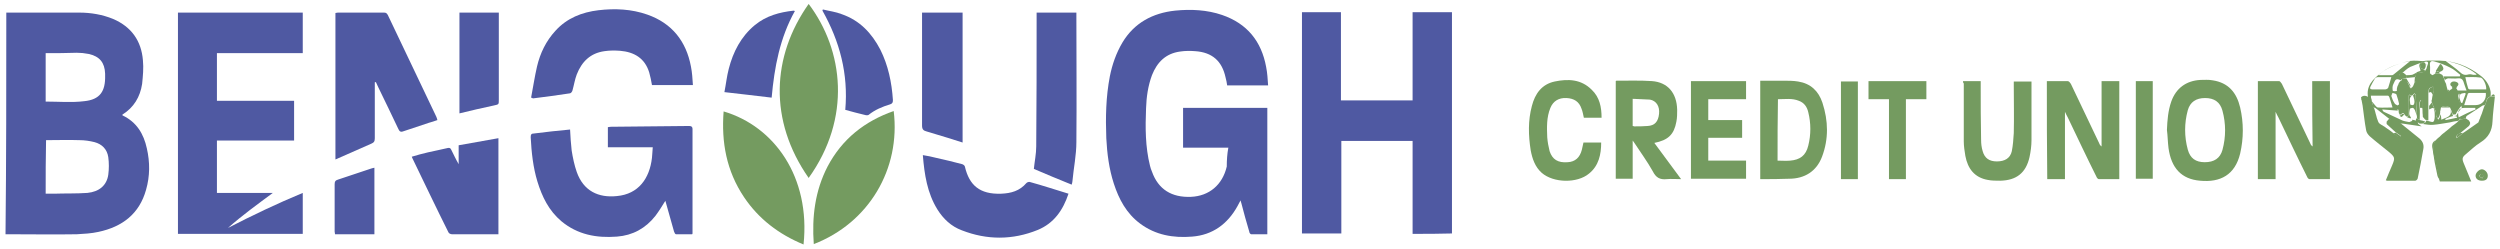 <?xml version="1.0" encoding="utf-8"?>
<!-- Generator: Adobe Illustrator 27.1.0, SVG Export Plug-In . SVG Version: 6.00 Build 0)  -->
<svg version="1.1" id="Layer_1" xmlns="http://www.w3.org/2000/svg" xmlns:xlink="http://www.w3.org/1999/xlink" x="0px" y="0px"
	 viewBox="0 0 635 63.2" style="enable-background:new 0 0 635 63.2;" xml:space="preserve">
<style type="text/css">
	.st0{fill:#4F59A2;}
	.st1{fill:#749B60;}
</style>
<g>
	<path class="st0" d="M1.6,3.2c0.4,0,0.7,0,1,0c5.8,0,11.7,0,17.5,0c3,0,5.9,0.5,8.6,1.6c4.7,2,7.2,5.6,7.6,10.5c0.2,2,0,4-0.2,6
		c-0.5,3.3-2.1,6-5,7.8c0,0.1,0,0.2,0,0.2c3.6,1.7,5.4,4.7,6.2,8.4c0.8,3.5,0.8,7-0.2,10.5c-1.7,6.1-6,9.4-12.1,10.7
		c-1.8,0.4-3.7,0.5-5.5,0.6c-5.7,0.1-11.3,0-17,0c-0.3,0-0.7,0-1.1,0C1.6,40.7,1.6,22,1.6,3.2z M11.6,49.2c0.7,0,1.4,0,2.1,0
		c2.8-0.1,5.7,0,8.5-0.2c3-0.3,4.9-1.9,5.3-4.6c0.2-1.5,0.2-3,0-4.5c-0.3-2-1.6-3.3-3.5-3.8c-1.2-0.3-2.5-0.5-3.8-0.5
		c-2.8-0.1-5.6,0-8.5,0C11.6,40.1,11.6,44.6,11.6,49.2z M11.6,13.5c0,4.2,0,8.3,0,12.3c3.3,0,6.6,0.3,9.8-0.1c4-0.4,5.4-2.5,5.3-6.5
		c0-0.2,0-0.3,0-0.5c-0.1-2.8-1.4-4.4-4.2-5c-1-0.2-2-0.3-3-0.3C16.9,13.5,14.3,13.5,11.6,13.5z"/>
	<path class="st0" d="M312,37.5c-4,0-7.7,0-11.5,0c0-3.4,0-6.7,0-10.1c7.1,0,14.2,0,21.4,0c0,10.7,0,21.3,0,32.1c-1.4,0-2.7,0-4.1,0
		c-0.2,0-0.5-0.4-0.5-0.7c-0.7-2.4-1.4-4.8-2-7.2c-0.1-0.2-0.1-0.4-0.2-0.7c-0.3,0.6-0.6,1.1-0.8,1.5c-2.5,4.5-6.3,7.3-11.5,7.7
		c-4.8,0.4-9.3-0.4-13.2-3.3c-3.5-2.6-5.4-6.2-6.7-10.2c-1.2-3.7-1.7-7.6-1.9-11.5c-0.2-5.3-0.1-10.5,0.9-15.7
		c0.6-3,1.6-5.9,3.2-8.6c3-5,7.7-7.5,13.4-8.1c4-0.4,8.1-0.2,11.9,1.1c6.4,2.2,10,6.7,11.2,13.2c0.3,1.5,0.4,3.1,0.5,4.7
		c-3.6,0-7,0-10.4,0c-0.1-0.7-0.2-1.3-0.4-2c-0.9-4.2-3.4-6.4-7.7-6.7c-1.3-0.1-2.6-0.1-3.9,0.1c-3.6,0.5-5.8,2.7-7.1,6
		c-1,2.7-1.4,5.5-1.5,8.4c-0.2,4.9-0.2,9.8,1,14.6c0.1,0.5,0.3,1,0.5,1.5c1.6,4.5,5,6.6,9.9,6.4c4.6-0.2,8-3,9.1-7.7
		C311.6,40.7,311.7,39.1,312,37.5z"/>
	<path class="st0" d="M358.8,59.4c0-7.9,0-15.7,0-23.6c-6.1,0-12,0-18.1,0c0,7.8,0,15.6,0,23.5c-3.4,0-6.7,0-10,0
		c0-18.7,0-37.4,0-56.2c3.3,0,6.6,0,9.9,0c0,7.4,0,14.9,0,22.4c6.1,0,12.1,0,18.2,0c0-7.4,0-14.9,0-22.4c3.4,0,6.7,0,10,0
		c0,18.7,0,37.4,0,56.2C365.6,59.4,362.3,59.4,358.8,59.4z"/>
	<path class="st0" d="M57.9,57.9c6.2-3.2,12.5-6.2,19-8.9c0,3.6,0,7,0,10.4c-10.6,0-21.1,0-31.7,0c0-18.7,0-37.4,0-56.2
		c10.6,0,21.1,0,31.7,0c0,3.4,0,6.8,0,10.3c-7.3,0-14.5,0-21.8,0c0,4.1,0,8.1,0,12.1c6.5,0,13,0,19.6,0c0,3.4,0,6.7,0,10.1
		c-6.5,0-13.1,0-19.6,0c0,4.5,0,8.8,0,13.3c4.7,0,9.5,0,14.2,0C65.4,51.9,61.5,54.7,57.9,57.9z M57.6,58.1L57.6,58.1L57.6,58.1
		L57.6,58.1z"/>
	<path class="st0" d="M144.8,32.9c0.1,1.9,0.2,3.6,0.4,5.3c0.3,1.9,0.7,3.8,1.3,5.5c1.7,4.8,5.5,6.6,10.2,6.1
		c5.5-0.5,8.3-4.5,8.9-9.7c0.1-0.8,0.1-1.7,0.2-2.7c-3.9,0-7.6,0-11.4,0c0-1.7,0-3.4,0-5.1c0.2,0,0.5-0.1,0.7-0.1
		c6.6-0.1,13.3-0.1,19.9-0.2c0.5,0,0.9,0.1,0.9,0.8c0,8.8,0,17.7,0,26.5c0,0,0,0.1-0.1,0.2c-1.3,0-2.7,0-4.1,0
		c-0.2,0-0.4-0.4-0.5-0.7c-0.7-2.4-1.3-4.7-2-7.1c-0.1-0.2-0.1-0.5-0.2-0.7c-0.8,1.3-1.6,2.6-2.5,3.8c-2.5,3.2-5.8,5-9.8,5.3
		c-5.2,0.4-10-0.5-14.1-3.9c-3.2-2.7-4.9-6.2-6.1-10.1c-1.1-3.6-1.5-7.4-1.7-11.2c0-0.7,0.1-1,0.9-1
		C138.7,33.5,141.7,33.2,144.8,32.9z"/>
	<path class="st0" d="M95.2,20.9c0,0.3,0,0.6,0,0.9c0,4.4,0,8.9,0,13.3c0,0.8-0.2,1.1-0.9,1.4c-2.8,1.2-5.6,2.5-8.4,3.7
		c-0.2,0.1-0.4,0.2-0.7,0.3c0-12.4,0-24.8,0-37.2c0.2,0,0.4-0.1,0.6-0.1c3.9,0,7.8,0,11.7,0c0.5,0,0.7,0.1,1,0.6
		c4.1,8.6,8.2,17.2,12.3,25.8c0.1,0.2,0.2,0.5,0.3,0.9c-0.8,0.3-1.5,0.5-2.2,0.7c-2.1,0.7-4.2,1.4-6.3,2.1c-0.7,0.3-1.1,0.2-1.4-0.5
		c-1.7-3.6-3.4-7.1-5.1-10.6c-0.2-0.4-0.4-0.9-0.6-1.3C95.3,20.8,95.2,20.9,95.2,20.9z"/>
	<path class="st0" d="M134.9,24.8c0.5-2.6,0.9-5.3,1.5-7.9c0.8-3.4,2.3-6.5,4.7-9.1c2.9-3.2,6.7-4.7,10.9-5.2
		c4.2-0.5,8.4-0.3,12.4,1.1c6.3,2.2,9.9,6.8,11.1,13.2c0.3,1.5,0.4,3.1,0.5,4.7c-3.6,0-7,0-10.4,0c-0.2-1.1-0.4-2.2-0.7-3.2
		c-1.1-3.6-3.8-5.2-7.4-5.5c-1.3-0.1-2.7-0.1-4,0.1c-3.5,0.5-5.7,2.6-7,5.9c-0.5,1.3-0.7,2.7-1.1,4.1c-0.1,0.3-0.3,0.6-0.6,0.7
		c-3.2,0.5-6.3,0.9-9.5,1.3C135.3,24.9,135.3,24.9,134.9,24.8z"/>
	<path class="st1" d="M205.4,45.2c-10.2-14.6-9.4-30.9,0-44.2C214.3,12.8,216.3,30,205.4,45.2z"/>
	<path class="st0" d="M262.6,42.9c0.2-2,0.6-3.8,0.6-5.7c0.1-10.8,0.1-21.7,0.1-32.5c0-0.5,0-1,0-1.5c3.4,0,6.7,0,10.1,0
		c0,0.3,0,0.6,0,0.9c0,10.7,0.1,21.4,0,32c0,3.3-0.7,6.6-1,9.9c0,0.3-0.1,0.5-0.2,0.9C268.9,45.6,265.7,44.2,262.6,42.9z"/>
	<path class="st0" d="M271.4,49.2c-1.4,4.2-3.7,7.5-7.8,9.2c-6.4,2.6-12.9,2.6-19.3,0.1c-2.7-1-4.7-2.9-6.2-5.3
		c-2.6-4.2-3.3-8.9-3.7-13.8c1.2,0.2,2.3,0.4,3.4,0.7c2.2,0.5,4.4,1,6.6,1.6c0.3,0.1,0.7,0.4,0.7,0.7c1.1,4.6,3.7,7,9.2,6.8
		c2.5-0.1,4.7-0.7,6.4-2.7c0.2-0.2,0.5-0.3,0.8-0.3C264.8,47.1,268.1,48.2,271.4,49.2z"/>
	<path class="st0" d="M126.6,35.1c0,8.2,0,16.3,0,24.4c-1.8,0-3.6,0-5.4,0c-2.1,0-4.2,0-6.4,0c-0.3,0-0.8-0.2-0.9-0.5
		c-3.1-6.2-6.1-12.5-9.1-18.7c-0.1-0.1-0.1-0.3-0.2-0.5c1.4-0.4,2.7-0.8,4.1-1.1c1.7-0.4,3.4-0.7,5-1.1c0.5-0.1,0.7,0,0.9,0.4
		c0.6,1.2,1.2,2.5,1.9,3.7c0-1.6,0-3.1,0-4.8C120,36.3,123.2,35.7,126.6,35.1z"/>
	<path class="st1" d="M227,28.2c1.8,14.7-6.3,28.4-20.3,33.8c-0.5-6.9,0.3-13.5,3.5-19.7C213.9,35.3,219.6,30.8,227,28.2z"/>
	<path class="st1" d="M183.8,28.3c12.9,3.8,22.1,16.7,20.3,33.8c-6.3-2.6-11.4-6.5-15.1-12C184.5,43.4,183.2,36.1,183.8,28.3z"/>
	<path class="st0" d="M244.5,3.2c0,11,0,21.9,0,33c-1.3-0.4-2.5-0.8-3.8-1.2c-1.8-0.5-3.5-1.1-5.3-1.6c-0.8-0.2-1.2-0.5-1.2-1.5
		c0-9.3,0-18.5,0-27.8c0-0.3,0-0.5,0-0.9C237.8,3.2,241.1,3.2,244.5,3.2z"/>
	<path class="st0" d="M214.7,27.9c0.8-9.1-1.4-17.4-5.8-25.2c0-0.1,0.1-0.2,0.1-0.3c1.6,0.4,3.3,0.6,4.8,1.2c4.6,1.6,7.6,4.8,9.8,9
		c2,4,2.9,8.3,3.2,12.8c0,0.6-0.1,0.9-0.7,1.1c-2,0.6-3.9,1.4-5.5,2.7c-0.2,0.1-0.6,0.1-0.9,0C218.1,28.8,216.4,28.4,214.7,27.9z"/>
	<path class="st0" d="M116.7,28.8c0-8.5,0-17,0-25.6c3.3,0,6.6,0,10,0c0,0.3,0,0.6,0,0.9c0,7.1,0,14.2,0,21.2c0,1.3,0,1.2-1.3,1.5
		C122.5,27.4,119.6,28.1,116.7,28.8z"/>
	<path class="st0" d="M196,24.8c-4-0.5-7.8-0.9-12-1.4c0.4-2,0.6-4,1.1-5.9c1.1-4.3,3.1-8.2,6.6-11.1c2.9-2.4,6.3-3.3,9.9-3.7
		c0.1,0,0.2,0.1,0.3,0.1C198.1,9.6,196.7,17,196,24.8z"/>
	<path class="st0" d="M95.1,59.5c-3.4,0-6.7,0-10,0c0-0.2-0.1-0.5-0.1-0.7c0-4,0-8,0-12c0-0.7,0.2-1,0.9-1.2
		c2.8-0.9,5.6-1.9,8.4-2.8c0.2-0.1,0.5-0.1,0.8-0.2C95.1,48.2,95.1,53.8,95.1,59.5z"/>
</g>
<g>
	<path class="st1" d="M519.9,20.6c1.8,0,3.6,0,5.3,0c0.3,0,0.6,0.4,0.8,0.7c2.4,5,4.8,10.1,7.2,15.1c0.1,0.3,0.3,0.6,0.6,0.8
		c0-5.5,0-11.1,0-16.6c1.5,0,3,0,4.5,0c0,8.3,0,16.5,0,24.9c-1.7,0-3.5,0-5.2,0c-0.2,0-0.5-0.3-0.6-0.6c-2.5-5-4.9-10.1-7.3-15.1
		c-0.2-0.4-0.4-0.7-0.7-1.4c0,5.9,0,11.4,0,17.1c-1.5,0-3,0-4.5,0C519.9,37.2,519.9,29,519.9,20.6z"/>
	<path class="st1" d="M587.3,20.6c1.6,0,3,0,4.5,0c0,8.3,0,16.6,0,24.9c-1.7,0-3.5,0-5.2,0c-0.2,0-0.5-0.3-0.6-0.6
		c-2.5-5-4.9-10.1-7.3-15.1c-0.2-0.4-0.4-0.7-0.7-1.4c0,5.9,0,11.4,0,17.1c-1.5,0-3,0-4.5,0c0-8.3,0-16.5,0-24.9c1.8,0,3.6,0,5.4,0
		c0.2,0,0.5,0.4,0.7,0.7c2.4,5,4.8,10.1,7.2,15.1c0.1,0.3,0.3,0.6,0.6,0.8C587.3,31.7,587.3,26.2,587.3,20.6z"/>
	<path class="st1" d="M420.2,36.3c1.2,1.6,2.3,3.1,3.4,4.6c1.1,1.5,2.2,3,3.4,4.6c-1.3,0-2.5-0.1-3.6,0c-1.8,0.2-2.8-0.4-3.6-2
		c-1.4-2.5-3.1-4.8-4.6-7.1c-0.1-0.2-0.3-0.4-0.5-0.7c0,3.3,0,6.5,0,9.7c-1.5,0-2.9,0-4.3,0c0-8.2,0-16.5,0-24.8
		c0,0,0.1-0.1,0.1-0.1c3,0,6.1-0.1,9.1,0.1c4,0.3,6.3,3,6.4,7.3c0,1,0,2-0.2,3C425.2,34.2,423.7,35.6,420.2,36.3z M414.7,25.1
		c0,2.4,0,4.7,0,6.9c0.2,0,0.3,0.1,0.4,0.1c1.1,0,2.3,0,3.4-0.1c1.8-0.1,2.7-1.1,2.9-3.1c0.2-1.9-0.7-3.3-2.3-3.6
		C417.7,25.2,416.2,25.2,414.7,25.1z"/>
	<path class="st1" d="M550.4,33c0.1-2.5,0.3-4.9,1.1-7.2c1.2-3.4,3.8-5.3,7.4-5.5c1,0,2.1-0.1,3.1,0.1c4,0.6,6.1,3.1,7,6.9
		c0.9,3.9,0.9,7.8,0,11.7c-1.3,5.4-5,7.4-10.2,6.9c-4.7-0.4-7.3-3.2-8-8.3C550.6,36,550.6,34.5,550.4,33z M560,41.2
		c2.4,0,3.9-1,4.5-3.1c0.9-3.3,0.9-6.7,0-10c-0.6-2.2-2.1-3.2-4.4-3.2c-2.3,0-3.8,1-4.4,3.1c-0.9,3.3-0.9,6.7,0,10
		C556.3,40.2,557.7,41.2,560,41.2z"/>
	<path class="st1" d="M447.1,45.5c0-8.4,0-16.6,0-25c2,0,3.9,0,5.8,0c1.3,0,2.6,0,3.8,0.2c3.2,0.5,5.2,2.4,6.2,5.4
		c1.5,4.6,1.6,9.2-0.1,13.7c-1.4,3.7-4.4,5.6-8.4,5.6C452.1,45.5,449.6,45.5,447.1,45.5z M451.5,40.8c1.1,0,2.1,0.1,3.2,0
		c2.5-0.2,4-1.3,4.6-3.8c0.7-2.8,0.7-5.7,0-8.5c-0.3-1.3-1-2.4-2.4-2.9c-1.7-0.7-3.5-0.4-5.3-0.4C451.5,30.5,451.5,35.6,451.5,40.8z
		"/>
	<path class="st1" d="M498.6,20.6c1.5,0,2.9,0,4.5,0c0,0.4,0,0.7,0,1.1c0,4.6,0,9.2,0.1,13.8c0,1,0.1,1.9,0.4,2.9
		c0.5,1.8,1.7,2.6,3.6,2.6c2,0,3.4-0.8,3.8-2.6c0.3-1.5,0.4-3,0.5-4.6c0.1-4,0-8.1,0-12.1c0-0.3,0-0.6,0-1c1.5,0,3,0,4.5,0
		c0,0.3,0,0.6,0,0.9c0,4.7,0,9.3,0,14c0,1.4-0.2,2.9-0.5,4.3c-0.9,4-3.3,5.9-7.4,6c-1.1,0-2.2,0-3.2-0.2c-3.4-0.6-5.1-2.9-5.7-6.1
		c-0.2-1.2-0.4-2.5-0.4-3.7c0-4.9,0-9.8,0-14.7C498.6,21,498.6,20.8,498.6,20.6z"/>
	<path class="st1" d="M406.8,29.9c-1.6,0-3,0-4.5,0c-0.2-0.8-0.3-1.6-0.6-2.3c-0.6-1.8-1.9-2.6-3.8-2.7c-2-0.1-3.4,0.8-4.1,2.5
		c-1,2.4-0.9,5-0.8,7.5c0.1,1.2,0.3,2.3,0.6,3.5c0.7,2.1,2.1,3,4.6,2.8c1.9-0.1,3.1-1.2,3.6-3.2c0.1-0.6,0.3-1.2,0.4-1.8
		c1.5,0,2.9,0,4.5,0c0,3-0.6,5.9-3.1,7.9c-3,2.5-9,2.4-12-0.2c-1.7-1.5-2.4-3.6-2.8-5.7c-0.6-3.8-0.7-7.6,0.3-11.3
		c0.8-3.1,2.5-5.5,5.8-6.2c3.4-0.7,6.7-0.6,9.4,2.1C406.3,24.7,406.8,27.2,406.8,29.9z"/>
	<path class="st1" d="M443.5,20.6c0,1.6,0,3,0,4.6c-3.2,0-6.4,0-9.6,0c0,1.8,0,3.5,0,5.3c2.9,0,5.7,0,8.6,0c0,1.5,0,3,0,4.5
		c-2.9,0-5.7,0-8.6,0c0,2,0,3.9,0,5.8c3.2,0,6.4,0,9.6,0c0,1.6,0,3.1,0,4.6c-4.6,0-9.3,0-14,0c0-8.3,0-16.5,0-24.8
		C434.2,20.6,438.8,20.6,443.5,20.6z"/>
	<path class="st1" d="M484.1,45.5c-1.5,0-2.9,0-4.3,0c0-6.7,0-13.4,0-20.3c-1.8,0-3.4,0-5.2,0c0-1.6,0-3.1,0-4.6c4.9,0,9.8,0,14.7,0
		c0,1.5,0,3,0,4.6c-1.7,0-3.4,0-5.2,0C484.1,32,484.1,38.7,484.1,45.5z"/>
	<path class="st1" d="M609,30.7c1.7,1.4,3.5,2.8,5.2,4.2c1.1,0.8,1.6,1.8,1.3,3.1c-0.4,2.4-0.9,4.9-1.4,7.3c0,0.2-0.4,0.6-0.6,0.6
		c-2.4,0-4.8,0-7.2,0c-0.1,0-0.2-0.1-0.3-0.1c0.5-1.3,1.1-2.6,1.6-3.8c0.8-1.9,0.7-2.1-0.8-3.4c-1.6-1.3-3.3-2.6-4.9-4
		c-0.4-0.4-0.8-0.9-0.9-1.5c-0.4-2.1-0.6-4.2-0.9-6.3c-0.1-0.7-0.3-1.4-0.4-2.1c0.9-0.8,1.7-0.1,2.5,0.2c0,0,0,0.1,0.1,0.1
		c0.1,0.5,0.2,1.1,0.4,1.6c0.1,0.2,0.2,0.5,0.2,0.7c0.1,0.1,0.1,0.2,0.2,0.4c0.1,0.2,0.1,0.5,0.2,0.7c0,0.1,0.1,0.3,0.1,0.4
		c0.1,0.2,0.1,0.5,0.2,0.7c0,0.1,0.1,0.3,0.1,0.4c0,0.1,0.1,0.2,0.1,0.3c0.1,0.3,0.2,0.6,0.3,0.8c0.1,0.1,0.1,0.2,0.2,0.3
		c0.1,0.1,0.3,0.2,0.4,0.3c0.3,0.2,0.7,0.4,1,0.6c0.1,0.1,0.3,0.2,0.4,0.3c0.6,0.4,1.2,0.8,1.8,1.3c0.5,0.4,1,0.9,1.7,1
		c0.1-0.1,0.1-0.2,0.2-0.3c-0.4-0.3-0.9-0.6-1.3-0.9c-0.8-0.7-1.5-1.4-2.3-2.1c0-0.2,0-0.4,0-0.6c0.2-0.2,0.4-0.5,0.6-0.7
		C607.6,30.4,608.3,30.5,609,30.7z"/>
	<path class="st1" d="M620.7,33.8c0.3-0.3,0.7-0.5,1-0.8c0.2-0.2,0.4-0.3,0.6-0.5c0,0,0.1,0,0.1-0.1c0.2-0.2,0.4-0.3,0.6-0.5
		c0.1-0.1,0.2-0.1,0.3-0.2c0.1-0.1,0.3-0.2,0.4-0.3c0.2-0.1,0.3-0.3,0.5-0.4c0.1-0.1,0.3-0.2,0.4-0.3c0,0,0-0.1,0-0.1
		c0,0,0-0.1,0-0.1l0,0c0.1,0,0.1,0,0.2,0c0.5-0.2,0.9-0.3,1.4-0.5c0.3,0.2,0.6,0.4,0.9,0.6c0.1,0.2,0.2,0.3,0.3,0.5
		c0,0.1,0,0.3,0,0.4c-0.1,0.2-0.2,0.3-0.3,0.5c-0.8,0.6-1.5,1.3-2.3,1.9c-0.5,0.2-1,0.4-0.8,1.2c0.5-0.4,1.1-0.9,1.6-1.3
		c0.3-0.2,0.6-0.4,0.9-0.6c1-0.7,2-1.4,3-2.1c0.1-0.3,0.3-0.7,0.4-1c0-0.1,0.1-0.2,0.1-0.3c0.1-0.2,0.2-0.5,0.3-0.7
		c0-0.1,0.1-0.2,0.1-0.3c0.2-0.5,0.3-1,0.5-1.5c0.1-0.2,0.1-0.3,0.2-0.5c0.1-0.2,0.2-0.3,0.3-0.5c0.2-1.4,0.9-2,2.3-1.8
		c-0.2,2.1-0.5,4.2-0.6,6.3c-0.1,2.4-1,4.1-3.1,5.4c-1.3,0.8-2.4,1.9-3.6,2.9c-1,0.8-1.1,1.2-0.6,2.4c0.6,1.5,1.2,2.9,1.9,4.6
		c-2.8,0-5.4,0-8,0c-0.5-2.3-1-4.5-1.5-6.8c-0.2-1.1-0.3-2.3,0.2-3.4c0.2-0.2,0.5-0.5,0.7-0.7c0.2-0.2,0.4-0.3,0.6-0.5
		c0,0,0.1,0,0.1-0.1C620.2,34.2,620.4,34,620.7,33.8z"/>
	<path class="st1" d="M633.7,24.4c-1.4-0.1-2.1,0.4-2.3,1.8c0,0.2-0.2,0.4-0.3,0.5c-0.2,0-0.4,0.1-0.5,0.1c-1.3,0.9-2.7,1.7-4,2.6
		c-0.2,0.1-0.2,0.4-0.3,0.6c-0.5,0.2-0.9,0.3-1.4,0.5c0-0.1,0-0.2,0-0.4c0,0-0.1,0-0.1,0c0,0.1-0.1,0.2-0.1,0.4c0,0,0,0,0,0
		c-0.1,0.1-0.3,0.1-0.4,0.2l0,0c-0.7,0.1-1.4,0.2-2.1,0.4c-1.4,0.2-2.8,0.5-4.1,0.6c-0.9,0.1-1.8-0.1-2.7-0.2
		c0.3-0.2,0.5-0.4,0.8-0.5c0-0.1,0-0.3,0-0.4c0.3,0.1,0.5,0.1,0.8,0.2c0.5,0.1,1.1,0.5,1.3-0.3c0.2-0.6,0.1-1.4,0.1-2
		c-0.2-1.3-0.2-1.3-1.4-0.7c0-0.3,0-0.6,0-0.9c0.2-0.3,0.5-0.6,0.7-0.9c0.1,0.3,0.2,0.6,0.3,0.9c0.2,0.5,0.5,0.9,0.7,1.5
		c0.1,0.4,0.1,0.9,0.2,1.3c0.1,0.2,0.3,0.4,0.4,0.7c0.1-0.2,0.3-0.4,0.4-0.6c0.1-0.3,0.1-0.6,0.2-0.8c0.1,0.4,0.2,0.9,0.2,1.4
		c1.2-0.6,2.9-0.7,2.3-2.7c0.2,0.6,0.4,1.2,0.7,1.8c0.2,0,0.5-0.1,0.8-0.1c0.1-0.3,1.2-1.9,1.4-2.1c0-0.1-0.1-0.2-0.1-0.3
		c-0.4-0.9-1.1-1.7-0.5-2.9c0.1-0.2-0.3-0.6-0.5-0.9c0-0.1,0-0.1,0-0.2c0.7,0,1.4,0,2.3,0c-0.3-0.9-0.6-1.6-0.8-2.3
		c-0.2-0.6-0.7-0.9-1.4-0.8c-0.8,0.1-1.6,0-2.4,0c-0.3,0-0.6,0.2-0.9,0.4c-0.1-0.3-0.3-0.6-0.4-0.9c1.4,0,2.8,0,4.2,0
		c0-0.1,0.1-0.3,0.1-0.4c-0.8-0.6-1.6-1.4-2.5-1.8c-1.3-0.7-2.7-1.2-4.1-1.6c-0.6-0.2-1.2-0.1-1.1,0.9c0.1,0.7,0,1.5,0,2.3
		c-0.2,0-0.4-0.1-0.7-0.1c-0.2-0.2-0.4-0.4-0.6-0.5c0.1-0.2,0.2-0.5,0.4-0.7c0.1-0.2,0.1-0.5,0.2-0.7c0.4-0.9,0.3-1.3-0.6-1.1
		c-1.3,0.3-2.5,0.8-3.7,1.3c-0.8,0.4-1.5,1.1-2.2,1.7c-0.4,0-0.8,0.1-0.3,0.6c0.1,0.4,0.1,0.7,0.2,1.1c-1.3-0.5-1.4-0.4-2,1
		c-0.1,0.2-0.2,0.5-0.2,0.8c0,0.3,0,0.8,0.1,0.9c0.3,0.1,0.7,0.1,1.1,0c0.2,0,0.3-0.2,0.4-0.3c-0.4,1,0,1.8,0.3,2.8
		c0.2,0.7,0.7,1.7-0.6,2.1c0,0,0,0.3,0,0.4c-1.3-0.1-2.6-0.2-3.9-0.3c0.1,0.4,0.3,0.6,0.6,0.7c1.5,0.7,3,1.4,4.5,2.1
		c0.5,0.2,1.2,0.3,1.7,0.4c0.2,0,0.5-0.2,0.8-0.3c0-0.1,0-0.2,0-0.3c0.5,0.1,1,0.2,1.5,0.4c-0.3,0.8,0.5,0.9,0.9,1.3
		c-1.6-0.2-3.2-0.5-4.8-0.7c-0.3,0-0.6,0-0.9,0c-0.7-0.1-1.4-0.3-2.2-0.4c0.1-0.2,0.2-0.4,0.2-0.4c-1.4-1.1-2.7-2.1-4.1-3.2
		c-0.1-0.1-0.3,0-0.5-0.1c-0.1-0.5-0.2-1.1-0.4-1.6c0.2,0.2,0.3,0.4,0.5,0.6c0.4,0.4,0.7,1,1.1,1c1.2,0.1,2.5,0,3.7,0
		c-0.3-0.9-0.5-1.8-0.8-2.6c-0.1-0.2-0.2-0.4-0.4-0.4c-1.4,0-2.9,0-4.3,0c0,0.6,0.1,0.9,0.1,1.3c-0.8-0.3-1.6-1-2.5-0.2
		c0.1-1.3,1.1-0.5,1.7-0.6c-0.6-2.9,1.2-4.7,3.3-6.3c1.9-1.4,4-2.2,6.3-2.8c1.3-0.4,2.6-0.3,3.9-0.2c0.5,0.1,1-0.1,1.5-0.1
		c1.1,0,2.1,0,3.2,0c3.8,0.1,7.2,1.4,10.2,3.7c1.4,1,2.4,2.4,2.7,4.1c0.1,0.5,0,1,0,1.5C632.7,24.4,633.4,23.4,633.7,24.4z
		 M631.4,23.6c-0.3,0-0.6,0-0.9,0c-1.1,0-2.1,0-3.2,0c-0.2,0-0.5,0.1-0.5,0.3c-0.3,0.9-0.6,1.8-0.9,2.8c1,0,1.9,0,2.9,0
		C630.5,26.7,631.6,25.3,631.4,23.6z M626.2,19.6c0.2,1,0.4,1.9,0.7,2.8c0,0.1,0.2,0.3,0.4,0.3c1.4,0,2.8,0,4.2,0
		c0.1-1.1-0.8-3-1.5-3C628.6,19.5,627.4,19.6,626.2,19.6z M607.4,19.6c-1.2,0-2.4,0-3.5,0c-0.3,0-0.6,0.2-0.7,0.4
		c-0.4,0.6-0.7,1.3-1.1,2c-0.2,0.4-0.1,0.7,0.4,0.7c1.1,0,2.3,0,3.4,0c0.2,0,0.6-0.2,0.7-0.4C606.9,21.4,607.1,20.6,607.4,19.6z
		 M612.2,15.5c-2.9,0.6-5.7,1.4-8.1,3.6c1.3,0,2.4,0,3.5,0c0.1,0,0.3-0.1,0.4-0.2C609.4,17.8,610.8,16.6,612.2,15.5z M621.2,15.5
		c1.3,1,2.5,1.8,3.5,2.7c0.7,0.7,1.3,1,2.3,0.7c0.4-0.1,0.8,0,1.2,0.1c0.3,0,0.5,0,0.8,0c0-0.1,0-0.2,0-0.2
		C626.8,17.1,624.2,16,621.2,15.5z M628.8,27.8c0-0.1-0.1-0.3-0.1-0.4c-0.9,0-1.8,0-2.7,0c-1.4,0-1.9,0.7-1.5,2.4
		C625.9,29.1,627.3,28.4,628.8,27.8z M609,26.8c0.1-0.1,0.3-0.2,0.4-0.3c-0.2-0.8-0.4-1.7-0.7-2.5c-0.1-0.2-0.6-0.3-1-0.4
		c-0.1,0.3-0.3,0.6-0.3,0.8c0.2,0.6,0.4,1.2,0.8,1.8C608.3,26.5,608.7,26.6,609,26.8z M625.1,26.1c0.1,0,0.2,0,0.3,0.1
		c0.3-0.8,0.6-1.6,0.9-2.4c-0.1-0.1-0.1-0.1-0.2-0.2c-0.4,0.1-0.9,0.1-1.1,0.3C624.3,24.6,624.9,25.3,625.1,26.1z M621.1,30.2
		c0,0.1,0,0.2,0.1,0.3c1-0.2,1.9-0.4,2.9-0.6c0-0.1,0-0.2-0.1-0.3C622.9,29.2,622,29.9,621.1,30.2z"/>
	<path class="st1" d="M546.8,20.6c0,8.3,0,16.5,0,24.8c-1.4,0-2.8,0-4.3,0c0-8.2,0-16.5,0-24.8C543.9,20.6,545.3,20.6,546.8,20.6z"
		/>
	<path class="st1" d="M471.9,20.7c0,8.3,0,16.5,0,24.8c-1.4,0-2.8,0-4.3,0c0-8.2,0-16.4,0-24.8C469,20.7,470.4,20.7,471.9,20.7z"/>
	<path class="st1" d="M630.4,45.9c-1,0-1.6-0.5-1.6-1.3c0-0.7,0.9-1.6,1.6-1.6c0.7,0,1.5,0.8,1.5,1.6
		C631.9,45.5,631.4,45.9,630.4,45.9z M630.1,45.1c0.1,0.1,0.3,0.1,0.4,0.2c0.1-0.2,0.3-0.5,0.2-0.7c0-0.2-0.3-0.4-0.5-0.4
		c-0.2,0-0.4,0.3-0.5,0.5C629.7,44.7,630,44.9,630.1,45.1z"/>
	<path class="st1" d="M618.5,35.7c-0.4,1.1-0.4,2.2-0.2,3.4c0.5,2.3,1,4.5,1.5,6.8c-0.2-0.4-0.6-0.8-0.7-1.3
		c-0.5-2.2-0.9-4.4-1.2-6.6C617.7,37.1,617.6,36.3,618.5,35.7z"/>
	<path class="st1" d="M616.1,30.9c-0.3,0.2-0.5,0.4-0.8,0.5c-0.2,0-0.5,0-0.7,0c-0.4-0.4-1.2-0.4-0.9-1.3c0,0,0.1,0,0.1,0l0.1,0
		c0.2,0.1,0.4,0.2,0.7,0.4C615.1,30.6,615.6,30.7,616.1,30.9z"/>
	<path class="st1" d="M620.7,33.8c-0.3,0.2-0.5,0.4-0.8,0.6C620.2,34.2,620.4,34,620.7,33.8z"/>
	<path class="st1" d="M619.8,34.5c-0.2,0.2-0.4,0.3-0.6,0.5C619.4,34.8,619.6,34.7,619.8,34.5z"/>
	<path class="st1" d="M622.3,32.5c-0.2,0.2-0.4,0.3-0.6,0.5C621.9,32.8,622.1,32.7,622.3,32.5z"/>
	<path class="st1" d="M623,32c-0.2,0.2-0.4,0.3-0.6,0.5C622.6,32.3,622.8,32.1,623,32z"/>
	<path class="st1" d="M623.8,31.4c-0.1,0.1-0.3,0.2-0.4,0.3C623.5,31.6,623.6,31.5,623.8,31.4z"/>
	<path class="st1" d="M624.7,30.7c-0.1,0.1-0.3,0.2-0.4,0.3c0-0.1,0-0.3,0-0.4l0,0C624.4,30.7,624.5,30.7,624.7,30.7z"/>
	<path class="st1" d="M607.9,33.9c0.2-0.1,0.4-0.1,0.6-0.2c0.4,0.3,0.9,0.6,1.3,0.9c-0.1,0.1-0.1,0.2-0.2,0.3
		C608.9,34.9,608.5,34.3,607.9,33.9z"/>
	<path class="st1" d="M603.7,30.3c0.1,0.3,0.2,0.6,0.3,0.8C603.9,30.8,603.8,30.5,603.7,30.3z"/>
	<path class="st1" d="M606.2,31.6c0-0.2,0-0.4,0-0.6C606.2,31.2,606.2,31.4,606.2,31.6z"/>
	<path class="st1" d="M605.7,32.3c0.1,0.1,0.3,0.2,0.4,0.3C606,32.5,605.8,32.4,605.7,32.3z"/>
	<path class="st1" d="M604.3,31.4c0.1,0.1,0.3,0.2,0.4,0.3C604.5,31.6,604.4,31.5,604.3,31.4z"/>
	<path class="st1" d="M602.7,27.4c0.1,0.1,0.1,0.2,0.2,0.4C602.8,27.6,602.8,27.5,602.7,27.4z"/>
	<path class="st1" d="M603.1,28.5c0,0.1,0.1,0.3,0.1,0.4C603.2,28.7,603.2,28.6,603.1,28.5z"/>
	<path class="st1" d="M603.5,29.5c0,0.1,0.1,0.3,0.1,0.4C603.6,29.8,603.5,29.7,603.5,29.5z"/>
	<path class="st1" d="M624.9,33.8c0.3,0,0.6,0,0.8-0.1c-0.5,0.4-1.1,0.9-1.6,1.3C623.9,34.2,624.4,34,624.9,33.8z"/>
	<path class="st1" d="M630.4,28.7c0.2-0.5,0.3-1,0.5-1.5C630.7,27.7,630.6,28.2,630.4,28.7z"/>
	<path class="st1" d="M629.6,31.1c0.1-0.3,0.3-0.7,0.4-1C629.8,30.4,629.7,30.8,629.6,31.1z"/>
	<path class="st1" d="M630.1,29.7c0.1-0.2,0.2-0.5,0.3-0.7C630.2,29.2,630.1,29.5,630.1,29.7z"/>
	<path class="st1" d="M627.5,31.5c-0.1,0.2-0.2,0.3-0.3,0.5C627.3,31.8,627.4,31.6,627.5,31.5z"/>
	<path class="st1" d="M627.2,30.6c0.1,0.2,0.2,0.3,0.3,0.5C627.4,30.9,627.3,30.8,627.2,30.6z"/>
	<path class="st1" d="M614.6,30.5c-0.2-0.1-0.4-0.2-0.7-0.4c0-0.2,0-0.5,0-0.7c-0.1-1.6-0.2-3.3-0.3-4.9c0-0.1,0-0.3,0-0.4
		c-0.1-0.1-0.2-0.3-0.3-0.4c-0.1,0.1-0.3,0.2-0.4,0.4c-0.1,0.1-0.3,0.2-0.4,0.2c-0.5-0.4-0.7-0.3-0.7,0.3c0,1.6,0,3.2-0.1,4.7
		c0,0.1-0.2,0.3-0.3,0.4c-0.1-0.1-0.2-0.2-0.4-0.3c-0.1-0.1-0.2-0.3-0.3-0.4l0,0c-0.5-0.8-0.7,0.3-1.2,0.1c0-0.1-0.1-0.2-0.1-0.2
		c-0.1-0.3-0.1-0.7-0.2-1c-0.2-0.2-0.4-0.3-0.6-0.5c0-0.1,0-0.4,0-0.4c1.4-0.3,0.8-1.4,0.6-2.1c-0.2-0.9-0.6-1.8-0.3-2.8
		c0-0.1,0.1-0.2,0.1-0.3c0.1-0.1,0.1-0.2,0.2-0.4c0-0.1,0.1-0.2,0.1-0.3c0.1-0.1,0.2-0.3,0.3-0.4c0.1-0.1,0.1-0.1,0.2-0.2
		c1.5-0.2,1.5-0.2,2.1,1.2c0,0,0,0,0.1,0.1c0,0.1,0.1,0.3,0.1,0.4c0.1,0.1,0.2,0.2,0.3,0.3c0.1-0.1,0.1-0.2,0.2-0.2l0,0
		c0.1-0.1,0.2-0.3,0.3-0.4c0.1-0.2,0.2-0.4,0.3-0.7c0.6-0.6,0.5-1.3,0.3-2.1c0.1-0.2,0.1-0.3,0.2-0.5c0.4-0.1,0.8-0.2,1.2-0.2
		c0.4-0.1,0.8-0.1,1.3-0.2c0.2,0,0.4,0.1,0.7,0.1c0,0,0,0.1,0.1,0.1c0.1,0.1,0.1,0.1,0.2,0.2c0.1,0.1,0.1,0.1,0.2,0.2
		c0.1,0.1,0.3,0.2,0.4,0.3c0.2-0.1,0.5-0.2,0.7-0.4c0.4,0,0.8,0,1.1,0c0.1,0,0.2,0,0.3,0.1c0.1,0.1,0.2,0.1,0.4,0.2
		c0,0,0.1,0.1,0.1,0.1c0.1,0.3,0.3,0.6,0.4,0.9c0.1,0.2,0.1,0.5,0.2,0.7c0.1,0.2,0.2,0.4,0.3,0.6c0,0.2,0.1,0.3,0.1,0.5
		c0,0.1,0.1,0.3,0.1,0.4c0.1,0.2,0.1,0.5,0.2,0.7c0.1,0.1,0.2,0.2,0.3,0.3c0.1-0.1,0.2-0.2,0.3-0.3c0,0,0.1-0.1,0.1-0.1
		c0.6,0,1.1,0,1.7,0c0.2,0.3,0.6,0.7,0.5,0.9c-0.6,1.1,0.1,1.9,0.5,2.9c0,0.1,0.1,0.2,0.1,0.3c-0.2,0.1-1.4,1.8-1.4,2.1
		c-0.3,0.1-0.6,0.1-0.8,0.1c-0.2-0.7-0.4-1.2-0.7-1.8c0,0,0,0,0,0c-0.8-0.4-1.5-0.5-2.3,0c0,0,0,0,0,0c-0.1,0.3-0.1,0.7-0.2,1
		c0,0.1,0,0.2,0,0.4c-0.1,0.3-0.1,0.6-0.2,0.8c-0.1,0.2-0.2,0.4-0.4,0.6c-0.1-0.2-0.3-0.4-0.4-0.7c-0.1-0.4,0-0.9-0.2-1.3
		c-0.2-0.5-0.5-1-0.7-1.5c-0.1-0.3-0.2-0.6-0.3-0.9c0-0.1,0-0.2,0.1-0.4c0-0.2,0.1-0.5,0.1-0.7c0-0.2,0.1-0.3,0.1-0.5
		c0.1-0.4,0.2-0.7,0.2-1.1c0-0.3-0.1-0.6-0.1-1c-0.3,0.2-0.8,0.2-1,0.5c-0.2,0.3-0.1,0.7-0.2,1.1c0,1,0,2,0,3c0,0.3,0,0.6,0,0.9
		c0,1,0,2,0,3.1c-0.3-0.1-0.5-0.1-0.8-0.2c-0.2-0.2-0.4-0.5-0.6-0.7c0-0.7-0.1-1.3-0.1-2c0-0.1,0-0.2-0.1-0.3c0-0.7,0-1.3,0-2
		c-0.1,0-0.2,0-0.3,0c-0.6,0.6-0.3,1.3-0.3,2C614.7,28.4,614.6,29.4,614.6,30.5z"/>
	<path class="st1" d="M612.3,30.1c-0.3-0.1-0.6-0.2-0.9-0.3c0.1-0.1,0.3-0.3,0.3-0.4c0-1.6,0-3.2,0.1-4.7c0-0.6,0.2-0.7,0.7-0.3
		c-0.7,0.6-0.3,1.4-0.3,2.1c0,0.1,0.4,0.2,0.6,0.2c0.2,0,0.4-0.2,0.4-0.4c0.1-0.3,0.1-0.7,0-1.1c-0.1-0.4-0.2-0.7-0.3-1
		c0.1-0.1,0.3-0.2,0.4-0.4c0.1,0.1,0.2,0.2,0.3,0.4c0,0.1,0,0.2,0,0.4c0.1,1.6,0.2,3.3,0.3,4.9c-0.2-0.5-0.3-1-0.5-1.5
		c-0.1-0.2-0.3-0.5-0.5-0.6c-0.3,0-0.8,0.1-0.8,0.3c-0.1,0.7-0.4,1.5,0.3,2.1C612.3,29.9,612.3,30,612.3,30.1z"/>
	<path class="st1" d="M623.9,22.5c0.1,0.1,0.1,0.1,0.2,0.2c0,0.1,0,0.1,0,0.2c-0.6,0-1.1,0-1.7,0c0.1-0.1,0.3-0.2,0.4-0.4
		c0.1-0.1,0.2-0.1,0.3-0.2c-0.1-0.1-0.2-0.2-0.3-0.3c-0.7-0.4-0.4-1,0-1.2c0.3-0.2,1-0.1,1.3,0.1c0.6,0.4,0.3,0.8-0.1,1.2
		C624,22.2,624,22.3,623.9,22.5z"/>
	<path class="st1" d="M609.9,20.1c-0.1-0.1-0.2-0.1-0.3-0.2c-0.1-0.4-0.1-0.7-0.2-1.1c0.1-0.1,0.1-0.1,0.2-0.2
		c0.3,0,0.6-0.1,0.9-0.1c0.2,0.2,0.4,0.3,0.6,0.5c0,0.2,0.1,0.5,0.1,0.7c0,0-0.1,0.1-0.1,0.1C610.7,20,610.3,20,609.9,20.1z"/>
	<path class="st1" d="M615,15.9c0.5-0.2,0.9-0.2,1.1,0.4c0,0.2,0,0.5,0,0.7c-0.1,0.2-0.2,0.5-0.4,0.7c-0.3-0.2-0.7-0.3-0.8-0.5
		C614.8,16.8,614.9,16.4,615,15.9z"/>
	<path class="st1" d="M615,15.9c0,0.4-0.2,0.9-0.1,1.3c0.1,0.2,0.5,0.3,0.8,0.5c0.2,0.2,0.4,0.4,0.6,0.5c-0.4,0.1-0.8,0.1-1.3,0.2
		c-0.4,0.1-0.8,0.2-1.2,0.2c0-0.1,0-0.2-0.1-0.2c0.3-0.1,0.7-0.3,1.1-0.4C614.8,17.3,614,16.5,615,15.9z"/>
	<path class="st1" d="M616.1,17.1c0-0.2,0-0.5,0-0.7c0.1,0,0.1,0,0.2,0C616.2,16.6,616.1,16.8,616.1,17.1z"/>
	<path class="st1" d="M630.1,45.1c-0.1-0.2-0.4-0.4-0.3-0.5c0.1-0.2,0.3-0.5,0.5-0.5c0.2,0,0.5,0.3,0.5,0.4c0,0.2-0.2,0.5-0.2,0.7
		C630.3,45.2,630.2,45.1,630.1,45.1z"/>
	<path class="st1" d="M617.9,24.1c-0.2-0.5-0.4-1-1-0.5c0.1-0.4,0-0.8,0.2-1.1c0.2-0.3,0.6-0.3,1-0.5c0,0.3,0.1,0.7,0.1,1
		C618.1,23.4,618,23.8,617.9,24.1z"/>
	<path class="st1" d="M613.4,19.6c-0.7,0.1-1.4,0.1-2.2,0.2c0-0.2-0.1-0.5-0.1-0.7c0.5,0,1.1,0,1.6-0.1c0.3-0.1,0.6-0.3,1-0.5
		c0,0.1,0,0.2,0.1,0.2c-0.1,0.2-0.1,0.3-0.2,0.5C613.5,19.3,613.5,19.5,613.4,19.6z"/>
	<path class="st1" d="M615.3,27.4c-0.2,0-0.4,0-0.6,0c0-0.7-0.3-1.4,0.3-2c0.1,0,0.2,0,0.3,0C615.3,26.1,615.3,26.7,615.3,27.4z"/>
	<path class="st1" d="M611.2,19.9c0.3,0.6,0.7,1.1,1,1.7c0.1,0.1,0,0.3,0,0.4c0,0-0.1,0-0.1-0.1c-0.7-1.4-0.7-1.4-2.1-1.2
		c0-0.2,0-0.4,0-0.6C610.3,20,610.7,20,611.2,19.9z"/>
	<path class="st1" d="M613.4,19.6c0.1-0.1,0.2-0.3,0.2-0.4c0.2,0.7,0.2,1.5-0.3,2.1C613.3,20.7,613.3,20.1,613.4,19.6z"/>
	<path class="st1" d="M622.3,27.3c-0.8,0-1.5,0-2.3,0C620.8,26.8,621.6,26.9,622.3,27.3z"/>
	<path class="st1" d="M615.5,29.8c0-0.7-0.1-1.3-0.1-2C615.4,28.4,615.4,29.1,615.5,29.8z"/>
	<path class="st1" d="M619.6,18.3c0,0.1,0,0.3,0,0.4c-0.4,0-0.8,0-1.1,0c0.1-0.2,0.2-0.5,0.3-0.7C619,18.2,619.3,18.3,619.6,18.3z"
		/>
	<path class="st1" d="M610.7,29.2c-0.4-0.1-0.6,1.1-1.2,0.1C610,29.5,610.2,28.3,610.7,29.2z"/>
	<path class="st1" d="M620,27.3c-0.1,0.3-0.1,0.7-0.2,1C619.9,28,620,27.7,620,27.3z"/>
	<path class="st1" d="M609.4,29.1c-0.1-0.3-0.1-0.7-0.2-1C609.3,28.4,609.4,28.7,609.4,29.1z"/>
	<path class="st1" d="M617.7,25.4c0-0.2,0.1-0.5,0.1-0.7C617.8,24.9,617.7,25.1,617.7,25.4z"/>
	<path class="st1" d="M621.7,22.8c0.2,0,0.4,0,0.5,0.1c-0.1,0.1-0.2,0.2-0.3,0.3C621.9,23.1,621.8,23,621.7,22.8z"/>
	<path class="st1" d="M621,20.7c0.1,0.2,0.2,0.4,0.3,0.6C621.2,21.1,621.1,20.9,621,20.7z"/>
	<path class="st1" d="M612.2,22.3c0.2,0,0.3,0,0.5,0c-0.1,0.1-0.1,0.2-0.2,0.2C612.4,22.5,612.3,22.4,612.2,22.3z"/>
	<path class="st1" d="M612.7,22.4c0.1-0.1,0.2-0.3,0.3-0.4C612.9,22.1,612.8,22.2,612.7,22.4z"/>
	<path class="st1" d="M621.4,21.8c0,0.1,0.1,0.3,0.1,0.4C621.5,22,621.4,21.9,621.4,21.8z"/>
	<path class="st1" d="M609.2,21.9c0.1-0.1,0.1-0.2,0.2-0.4C609.3,21.7,609.3,21.8,609.2,21.9z"/>
	<path class="st1" d="M609.5,21.3c0.1-0.1,0.2-0.3,0.3-0.4C609.7,21,609.6,21.2,609.5,21.3z"/>
	<path class="st1" d="M611,29.6c-0.1-0.1-0.2-0.3-0.3-0.4C610.8,29.3,610.9,29.4,611,29.6z"/>
	<path class="st1" d="M617.3,18.9c0.1,0.1,0.3,0.2,0.4,0.3C617.6,19.1,617.5,19,617.3,18.9z"/>
	<path class="st1" d="M619.9,18.9c0.1,0.1,0.2,0.1,0.4,0.2C620.2,19,620,18.9,619.9,18.9z"/>
	<path class="st1" d="M617,18.5c0.1,0.1,0.1,0.1,0.2,0.2C617.1,18.6,617.1,18.6,617,18.5z"/>
	<path class="st1" d="M619.6,18.3c-0.3-0.1-0.6-0.2-0.9-0.3c0.3-0.5,0.7-1.1,1-1.6c0.1,0,0.3,0,0.4,0
		C620.9,17.4,620.8,17.9,619.6,18.3z"/>
	<path class="st1" d="M620.1,16.5c-0.1,0-0.3,0-0.4,0c0.1-0.1,0.1-0.2,0.2-0.2C620,16.3,620,16.4,620.1,16.5z"/>
	<path class="st1" d="M609.6,18.7c0.1-0.1,0.1-0.3,0.2-0.4c0.2,0.1,0.5,0.2,0.7,0.3C610.2,18.7,609.9,18.7,609.6,18.7z"/>
	<path class="st1" d="M622.8,22c0.1,0.1,0.2,0.2,0.3,0.3c-0.1,0.1-0.2,0.1-0.3,0.2C622.8,22.3,622.8,22.1,622.8,22z"/>
	<path class="st1" d="M623.9,22.5c0-0.1,0.1-0.3,0.1-0.4C624,22.2,624,22.3,623.9,22.5z"/>
</g>
</svg>
